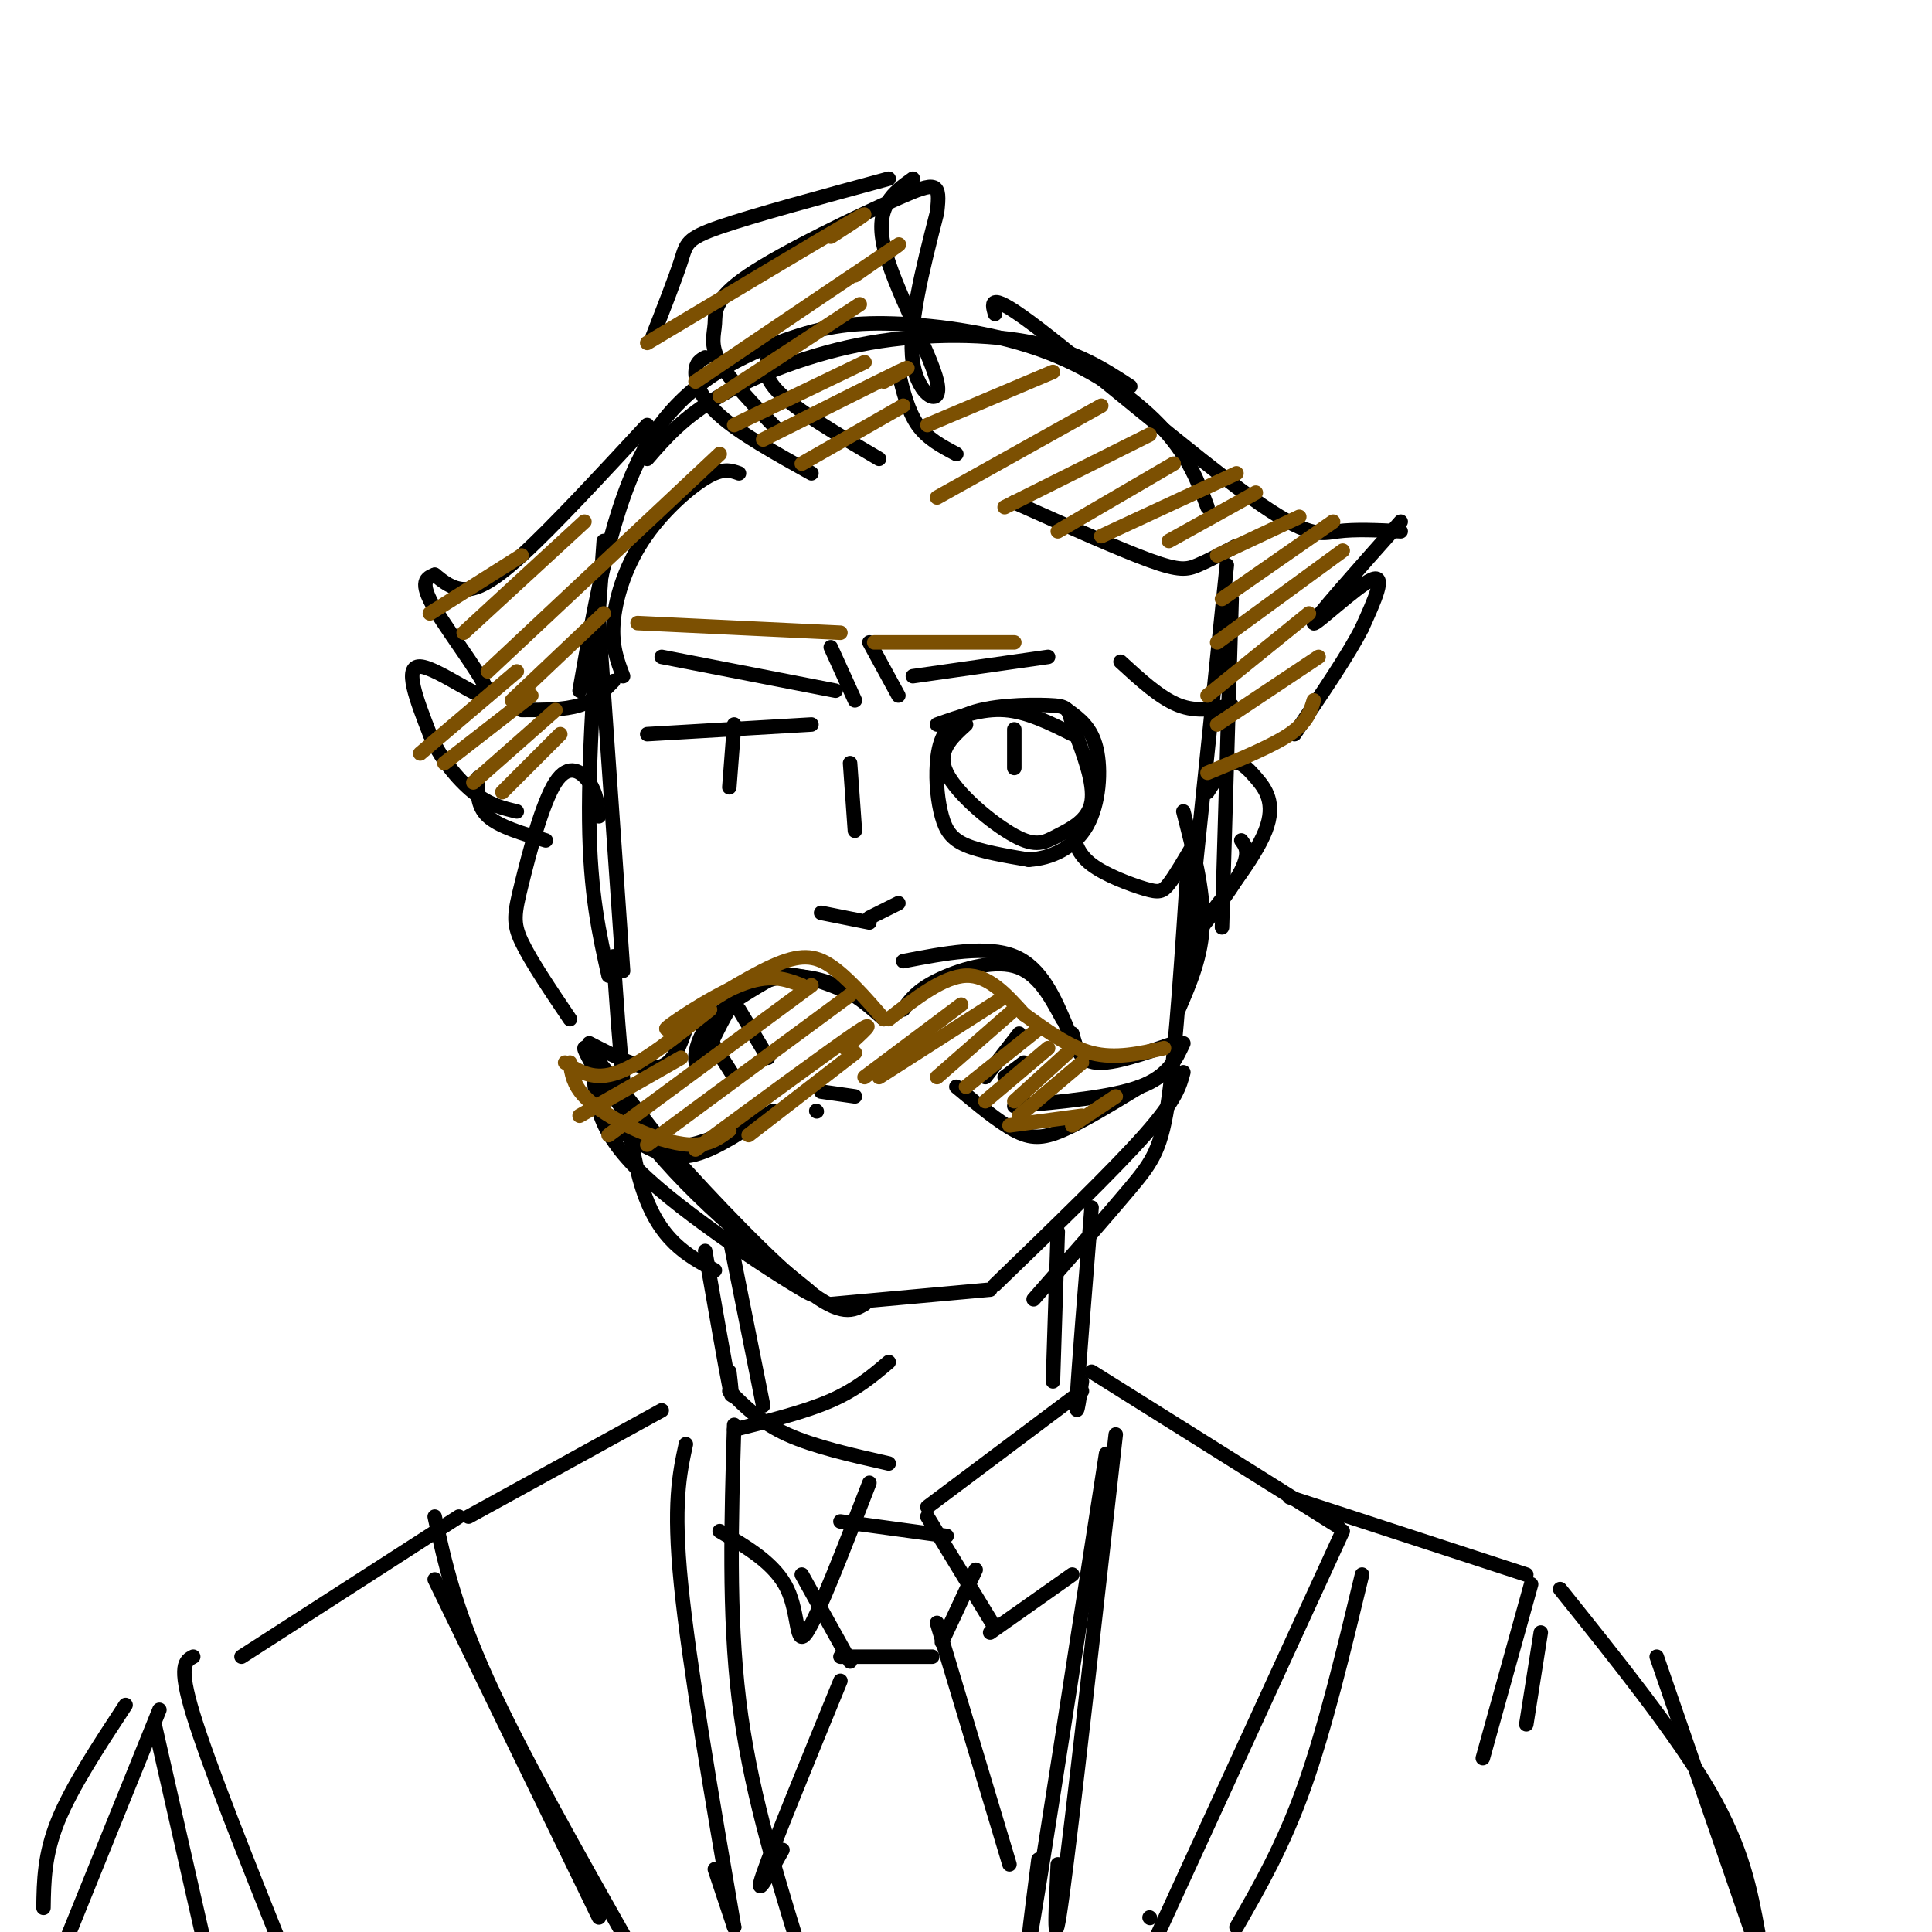 <svg viewBox='0 0 400 400' version='1.1' xmlns='http://www.w3.org/2000/svg' xmlns:xlink='http://www.w3.org/1999/xlink'><g fill='none' stroke='rgb(0,0,0)' stroke-width='3' stroke-linecap='round' stroke-linejoin='round'><path d='M134,95c3.726,-4.304 7.452,-8.607 15,-13c7.548,-4.393 18.917,-8.875 31,-11c12.083,-2.125 24.881,-1.893 34,0c9.119,1.893 14.560,5.446 20,9'/><path d='M250,105c-1.914,-5.142 -3.827,-10.284 -9,-16c-5.173,-5.716 -13.604,-12.007 -24,-16c-10.396,-3.993 -22.756,-5.689 -32,-6c-9.244,-0.311 -15.374,0.762 -24,4c-8.626,3.238 -19.750,8.639 -27,21c-7.250,12.361 -10.625,31.680 -14,51'/><path d='M125,112c-1.583,21.500 -3.167,43.000 -3,58c0.167,15.000 2.083,23.500 4,32'/><path d='M124,129c0.000,0.000 5.000,72.000 5,72'/><path d='M254,117c0.000,0.000 -9.000,87.000 -9,87'/><path d='M255,124c0.000,0.000 -2.000,68.000 -2,68'/><path d='M127,198c1.250,18.583 2.500,37.167 6,48c3.500,10.833 9.250,13.917 15,17'/><path d='M123,222c0.207,6.142 0.415,12.284 11,22c10.585,9.716 31.549,23.006 34,24c2.451,0.994 -13.609,-10.309 -26,-23c-12.391,-12.691 -21.112,-26.769 -21,-28c0.112,-1.231 9.056,10.384 18,22'/><path d='M139,239c8.489,9.511 20.711,22.289 28,28c7.289,5.711 9.644,4.356 12,3'/><path d='M172,270c0.000,0.000 33.000,-3.000 33,-3'/><path d='M206,266c12.250,-11.833 24.500,-23.667 31,-31c6.500,-7.333 7.250,-10.167 8,-13'/><path d='M214,269c7.644,-8.689 15.289,-17.378 20,-23c4.711,-5.622 6.489,-8.178 8,-19c1.511,-10.822 2.756,-29.911 4,-49'/><path d='M244,209c2.417,-5.583 4.833,-11.167 5,-18c0.167,-6.833 -1.917,-14.917 -4,-23'/><path d='M177,206c-3.943,-1.679 -7.885,-3.359 -12,-4c-4.115,-0.641 -8.402,-0.244 -12,4c-3.598,4.244 -6.507,12.335 -8,14c-1.493,1.665 -1.569,-3.096 1,-7c2.569,-3.904 7.785,-6.952 13,-10'/><path d='M159,203c4.689,-1.644 9.911,-0.756 14,1c4.089,1.756 7.044,4.378 10,7'/><path d='M187,209c1.400,-1.956 2.800,-3.911 7,-6c4.200,-2.089 11.200,-4.311 16,-3c4.800,1.311 7.400,6.156 10,11'/><path d='M221,213c-2.667,-6.333 -5.333,-12.667 -11,-15c-5.667,-2.333 -14.333,-0.667 -23,1'/><path d='M142,213c-1.333,3.750 -2.667,7.500 -6,8c-3.333,0.500 -8.667,-2.250 -14,-5'/><path d='M122,217c0.595,4.815 1.190,9.631 3,13c1.810,3.369 4.833,5.292 8,7c3.167,1.708 6.476,3.202 11,2c4.524,-1.202 10.262,-5.101 16,-9'/><path d='M158,231c-5.556,2.600 -11.111,5.200 -15,6c-3.889,0.800 -6.111,-0.200 -8,-2c-1.889,-1.800 -3.444,-4.400 -5,-7'/><path d='M198,225c4.311,3.600 8.622,7.200 12,9c3.378,1.800 5.822,1.800 10,0c4.178,-1.800 10.089,-5.400 16,-9'/><path d='M222,214c0.750,2.833 1.500,5.667 5,6c3.500,0.333 9.750,-1.833 16,-4'/><path d='M245,216c-1.583,3.417 -3.167,6.833 -9,9c-5.833,2.167 -15.917,3.083 -26,4'/><path d='M169,230c0.000,0.000 0.100,0.100 0.1,0.1'/><path d='M200,150c-3.065,2.785 -6.131,5.569 -4,10c2.131,4.431 9.458,10.507 14,13c4.542,2.493 6.300,1.402 9,0c2.700,-1.402 6.343,-3.115 7,-7c0.657,-3.885 -1.671,-9.943 -4,-16'/><path d='M222,150c-0.819,-3.382 -0.866,-3.836 -5,-4c-4.134,-0.164 -12.356,-0.038 -17,2c-4.644,2.038 -5.709,5.990 -6,10c-0.291,4.010 0.191,8.080 1,11c0.809,2.920 1.945,4.692 5,6c3.055,1.308 8.027,2.154 13,3'/><path d='M213,178c4.536,-0.262 9.375,-2.417 12,-7c2.625,-4.583 3.036,-11.595 2,-16c-1.036,-4.405 -3.518,-6.202 -6,-8'/><path d='M222,172c0.565,2.411 1.131,4.821 4,7c2.869,2.179 8.042,4.125 11,5c2.958,0.875 3.702,0.679 5,-1c1.298,-1.679 3.149,-4.839 5,-8'/><path d='M250,164c1.702,-2.685 3.405,-5.369 5,-6c1.595,-0.631 3.083,0.792 5,3c1.917,2.208 4.262,5.202 2,11c-2.262,5.798 -9.131,14.399 -16,23'/><path d='M246,195c-0.311,1.044 6.911,-7.844 10,-13c3.089,-5.156 2.044,-6.578 1,-8'/><path d='M124,169c-0.249,-2.392 -0.498,-4.785 -2,-7c-1.502,-2.215 -4.258,-4.254 -7,0c-2.742,4.254 -5.469,14.799 -7,21c-1.531,6.201 -1.866,8.057 0,12c1.866,3.943 5.933,9.971 10,16'/><path d='M168,98c-7.422,-4.133 -14.844,-8.267 -19,-12c-4.156,-3.733 -5.044,-7.067 -5,-9c0.044,-1.933 1.022,-2.467 2,-3'/><path d='M182,95c-8.667,-5.083 -17.333,-10.167 -21,-14c-3.667,-3.833 -2.333,-6.417 -1,-9'/><path d='M198,94c-3.000,-1.583 -6.000,-3.167 -8,-6c-2.000,-2.833 -3.000,-6.917 -4,-11'/><path d='M135,70c2.422,-6.200 4.844,-12.400 6,-16c1.156,-3.600 1.044,-4.600 8,-7c6.956,-2.400 20.978,-6.200 35,-10'/><path d='M189,37c-3.958,2.815 -7.917,5.631 -6,14c1.917,8.369 9.708,22.292 11,28c1.292,5.708 -3.917,3.202 -5,-4c-1.083,-7.202 1.958,-19.101 5,-31'/><path d='M194,44c0.735,-6.306 0.073,-6.571 -8,-3c-8.073,3.571 -23.556,10.978 -31,16c-7.444,5.022 -6.850,7.660 -7,10c-0.150,2.340 -1.043,4.383 1,8c2.043,3.617 7.021,8.809 12,14'/><path d='M153,98c-1.679,-0.607 -3.357,-1.214 -7,1c-3.643,2.214 -9.250,7.250 -13,13c-3.750,5.750 -5.643,12.214 -6,17c-0.357,4.786 0.821,7.893 2,11'/><path d='M127,141c-1.917,2.000 -3.833,4.000 -7,5c-3.167,1.000 -7.583,1.000 -12,1'/><path d='M134,88c-9.778,10.556 -19.556,21.111 -26,27c-6.444,5.889 -9.556,7.111 -12,7c-2.444,-0.111 -4.222,-1.556 -6,-3'/><path d='M90,119c-1.673,0.661 -3.345,1.321 0,7c3.345,5.679 11.708,16.375 11,18c-0.708,1.625 -10.488,-5.821 -14,-6c-3.512,-0.179 -0.756,6.911 2,14'/><path d='M89,152c1.911,4.667 5.689,9.333 9,12c3.311,2.667 6.156,3.333 9,4'/><path d='M99,161c-0.167,2.917 -0.333,5.833 2,8c2.333,2.167 7.167,3.583 12,5'/><path d='M210,104c10.889,4.867 21.778,9.733 28,12c6.222,2.267 7.778,1.933 10,1c2.222,-0.933 5.111,-2.467 8,-4'/><path d='M232,137c4.083,3.750 8.167,7.500 12,9c3.833,1.500 7.417,0.750 11,0'/><path d='M206,65c-0.714,-2.482 -1.429,-4.964 9,3c10.429,7.964 32.000,26.375 44,35c12.000,8.625 14.429,7.464 18,7c3.571,-0.464 8.286,-0.232 13,0'/><path d='M290,108c-8.978,10.089 -17.956,20.178 -18,21c-0.044,0.822 8.844,-7.622 12,-9c3.156,-1.378 0.578,4.311 -2,10'/><path d='M282,130c-2.667,5.333 -8.333,13.667 -14,22'/><path d='M194,150c4.667,-1.667 9.333,-3.333 14,-3c4.667,0.333 9.333,2.667 14,5'/><path d='M210,151c0.000,0.000 0.000,8.000 0,8'/><path d='M134,152c0.000,0.000 34.000,-2.000 34,-2'/><path d='M152,150c0.000,0.000 -1.000,13.000 -1,13'/><path d='M189,140c0.000,0.000 28.000,-4.000 28,-4'/><path d='M137,136c0.000,0.000 36.000,7.000 36,7'/><path d='M172,134c0.000,0.000 5.000,11.000 5,11'/><path d='M180,133c0.000,0.000 6.000,11.000 6,11'/><path d='M170,189c0.000,0.000 10.000,2.000 10,2'/><path d='M180,190c0.000,0.000 6.000,-3.000 6,-3'/><path d='M176,158c0.000,0.000 1.000,14.000 1,14'/><path d='M170,226c0.000,0.000 7.000,1.000 7,1'/><path d='M145,212c0.000,0.000 7.000,11.000 7,11'/><path d='M153,209c0.000,0.000 6.000,10.000 6,10'/><path d='M204,223c0.000,0.000 7.000,-9.000 7,-9'/><path d='M208,223c0.000,0.000 4.000,-3.000 4,-3'/><path d='M146,259c2.083,11.917 4.167,23.833 5,28c0.833,4.167 0.417,0.583 0,-3'/><path d='M151,256c0.000,0.000 7.000,35.000 7,35'/><path d='M152,296c7.333,-1.833 14.667,-3.667 20,-6c5.333,-2.333 8.667,-5.167 12,-8'/><path d='M219,255c0.000,0.000 -1.000,31.000 -1,31'/><path d='M226,250c-1.333,16.500 -2.667,33.000 -3,39c-0.333,6.000 0.333,1.500 1,-3'/><path d='M229,301c-6.333,41.000 -12.667,82.000 -15,96c-2.333,14.000 -0.667,1.000 1,-12'/><path d='M231,297c-4.500,40.083 -9.000,80.167 -11,95c-2.000,14.833 -1.500,4.417 -1,-6'/><path d='M152,295c-0.583,19.583 -1.167,39.167 1,57c2.167,17.833 7.083,33.917 12,50'/><path d='M142,299c-1.333,6.167 -2.667,12.333 -1,29c1.667,16.667 6.333,43.833 11,71'/><path d='M152,399c0.000,0.000 -4.000,-12.000 -4,-12'/><path d='M137,292c0.000,0.000 -40.000,22.000 -40,22'/><path d='M90,314c2.083,9.500 4.167,19.000 11,34c6.833,15.000 18.417,35.500 30,56'/><path d='M90,327c0.000,0.000 34.000,70.000 34,70'/><path d='M226,284c0.000,0.000 51.000,32.000 51,32'/><path d='M278,317c0.000,0.000 -39.000,85.000 -39,85'/><path d='M238,397c0.000,0.000 0.100,0.100 0.1,0.1'/><path d='M282,326c-3.833,15.917 -7.667,31.833 -12,44c-4.333,12.167 -9.167,20.583 -14,29'/><path d='M151,288c3.250,3.250 6.500,6.500 12,9c5.500,2.500 13.250,4.250 21,6'/><path d='M224,288c0.000,0.000 -32.000,24.000 -32,24'/><path d='M192,314c0.000,0.000 14.000,23.000 14,23'/><path d='M205,338c0.000,0.000 17.000,-12.000 17,-12'/><path d='M180,307c-5.356,13.822 -10.711,27.644 -13,31c-2.289,3.356 -1.511,-3.756 -4,-9c-2.489,-5.244 -8.244,-8.622 -14,-12'/><path d='M174,315c0.000,0.000 22.000,3.000 22,3'/><path d='M166,326c0.000,0.000 10.000,18.000 10,18'/><path d='M202,325c0.000,0.000 -7.000,15.000 -7,15'/><path d='M194,336c0.000,0.000 15.000,50.000 15,50'/><path d='M174,348c-7.000,17.083 -14.000,34.167 -16,40c-2.000,5.833 1.000,0.417 4,-5'/><path d='M174,343c0.000,0.000 19.000,0.000 19,0'/><path d='M267,310c0.000,0.000 49.000,16.000 49,16'/><path d='M317,328c0.000,0.000 -10.000,36.000 -10,36'/><path d='M319,338c0.000,0.000 -3.000,19.000 -3,19'/><path d='M323,329c12.083,15.083 24.167,30.167 31,42c6.833,11.833 8.417,20.417 10,29'/><path d='M343,343c0.000,0.000 20.000,58.000 20,58'/><path d='M95,314c0.000,0.000 -45.000,29.000 -45,29'/><path d='M40,343c-1.583,0.833 -3.167,1.667 0,12c3.167,10.333 11.083,30.167 19,50'/><path d='M32,357c0.000,0.000 10.000,44.000 10,44'/><path d='M33,354c0.000,0.000 -19.000,47.000 -19,47'/><path d='M26,353c-5.583,8.500 -11.167,17.000 -14,24c-2.833,7.000 -2.917,12.500 -3,18'/></g>
<g fill='none' stroke='rgb(124,80,2)' stroke-width='3' stroke-linecap='round' stroke-linejoin='round'><path d='M183,211c-3.800,-4.356 -7.600,-8.711 -11,-11c-3.400,-2.289 -6.400,-2.511 -12,0c-5.600,2.511 -13.800,7.756 -22,13'/><path d='M138,213c-0.667,0.022 8.667,-6.422 15,-9c6.333,-2.578 9.667,-1.289 13,0'/><path d='M147,209c-7.000,5.583 -14.000,11.167 -19,13c-5.000,1.833 -8.000,-0.083 -11,-2'/><path d='M118,220c0.339,2.274 0.679,4.548 3,7c2.321,2.452 6.625,5.083 11,7c4.375,1.917 8.821,3.119 12,3c3.179,-0.119 5.089,-1.560 7,-3'/><path d='M184,211c5.667,-4.417 11.333,-8.833 16,-9c4.667,-0.167 8.333,3.917 12,8'/><path d='M212,210c4.311,3.067 9.089,6.733 14,8c4.911,1.267 9.956,0.133 15,-1'/><path d='M209,233c0.000,0.000 15.000,-2.000 15,-2'/><path d='M120,231c0.000,0.000 21.000,-12.000 21,-12'/><path d='M126,235c0.000,0.000 42.000,-31.000 42,-31'/><path d='M134,237c0.000,0.000 42.000,-31.000 42,-31'/><path d='M144,238c13.917,-10.250 27.833,-20.500 33,-24c5.167,-3.500 1.583,-0.250 -2,3'/><path d='M155,235c0.000,0.000 22.000,-17.000 22,-17'/><path d='M179,223c0.000,0.000 20.000,-15.000 20,-15'/><path d='M182,223c0.000,0.000 25.000,-16.000 25,-16'/><path d='M194,223c0.000,0.000 16.000,-14.000 16,-14'/><path d='M200,225c0.000,0.000 15.000,-12.000 15,-12'/><path d='M204,228c0.000,0.000 13.000,-11.000 13,-11'/><path d='M210,228c0.000,0.000 11.000,-10.000 11,-10'/><path d='M211,231c0.000,0.000 13.000,-11.000 13,-11'/><path d='M222,233c0.000,0.000 9.000,-6.000 9,-6'/><path d='M134,71c17.833,-10.667 35.667,-21.333 42,-25c6.333,-3.667 1.167,-0.333 -4,3'/><path d='M144,79c17.250,-11.667 34.500,-23.333 40,-27c5.500,-3.667 -0.750,0.667 -7,5'/><path d='M149,82c0.000,0.000 29.000,-19.000 29,-19'/><path d='M152,88c0.000,0.000 27.000,-13.000 27,-13'/><path d='M158,91c11.917,-6.000 23.833,-12.000 28,-14c4.167,-2.000 0.583,0.000 -3,2'/><path d='M166,96c0.000,0.000 21.000,-12.000 21,-12'/><path d='M89,127c0.000,0.000 19.000,-12.000 19,-12'/><path d='M96,131c0.000,0.000 25.000,-23.000 25,-23'/><path d='M101,139c0.000,0.000 48.000,-45.000 48,-45'/><path d='M106,145c0.000,0.000 19.000,-18.000 19,-18'/><path d='M87,156c0.000,0.000 20.000,-17.000 20,-17'/><path d='M92,158c0.000,0.000 18.000,-14.000 18,-14'/><path d='M98,162c0.000,0.000 17.000,-15.000 17,-15'/><path d='M104,164c0.000,0.000 12.000,-12.000 12,-12'/><path d='M192,88c0.000,0.000 26.000,-11.000 26,-11'/><path d='M194,103c0.000,0.000 34.000,-19.000 34,-19'/><path d='M208,105c0.000,0.000 30.000,-15.000 30,-15'/><path d='M219,110c0.000,0.000 24.000,-14.000 24,-14'/><path d='M228,111c0.000,0.000 28.000,-13.000 28,-13'/><path d='M242,112c0.000,0.000 18.000,-10.000 18,-10'/><path d='M252,115c0.000,0.000 17.000,-8.000 17,-8'/><path d='M253,124c0.000,0.000 23.000,-16.000 23,-16'/><path d='M252,133c0.000,0.000 26.000,-19.000 26,-19'/><path d='M250,144c0.000,0.000 21.000,-17.000 21,-17'/><path d='M252,150c0.000,0.000 21.000,-14.000 21,-14'/><path d='M250,160c6.667,-2.750 13.333,-5.500 17,-8c3.667,-2.500 4.333,-4.750 5,-7'/><path d='M181,133c0.000,0.000 29.000,0.000 29,0'/><path d='M132,129c0.000,0.000 42.000,2.000 42,2'/></g>
</svg>